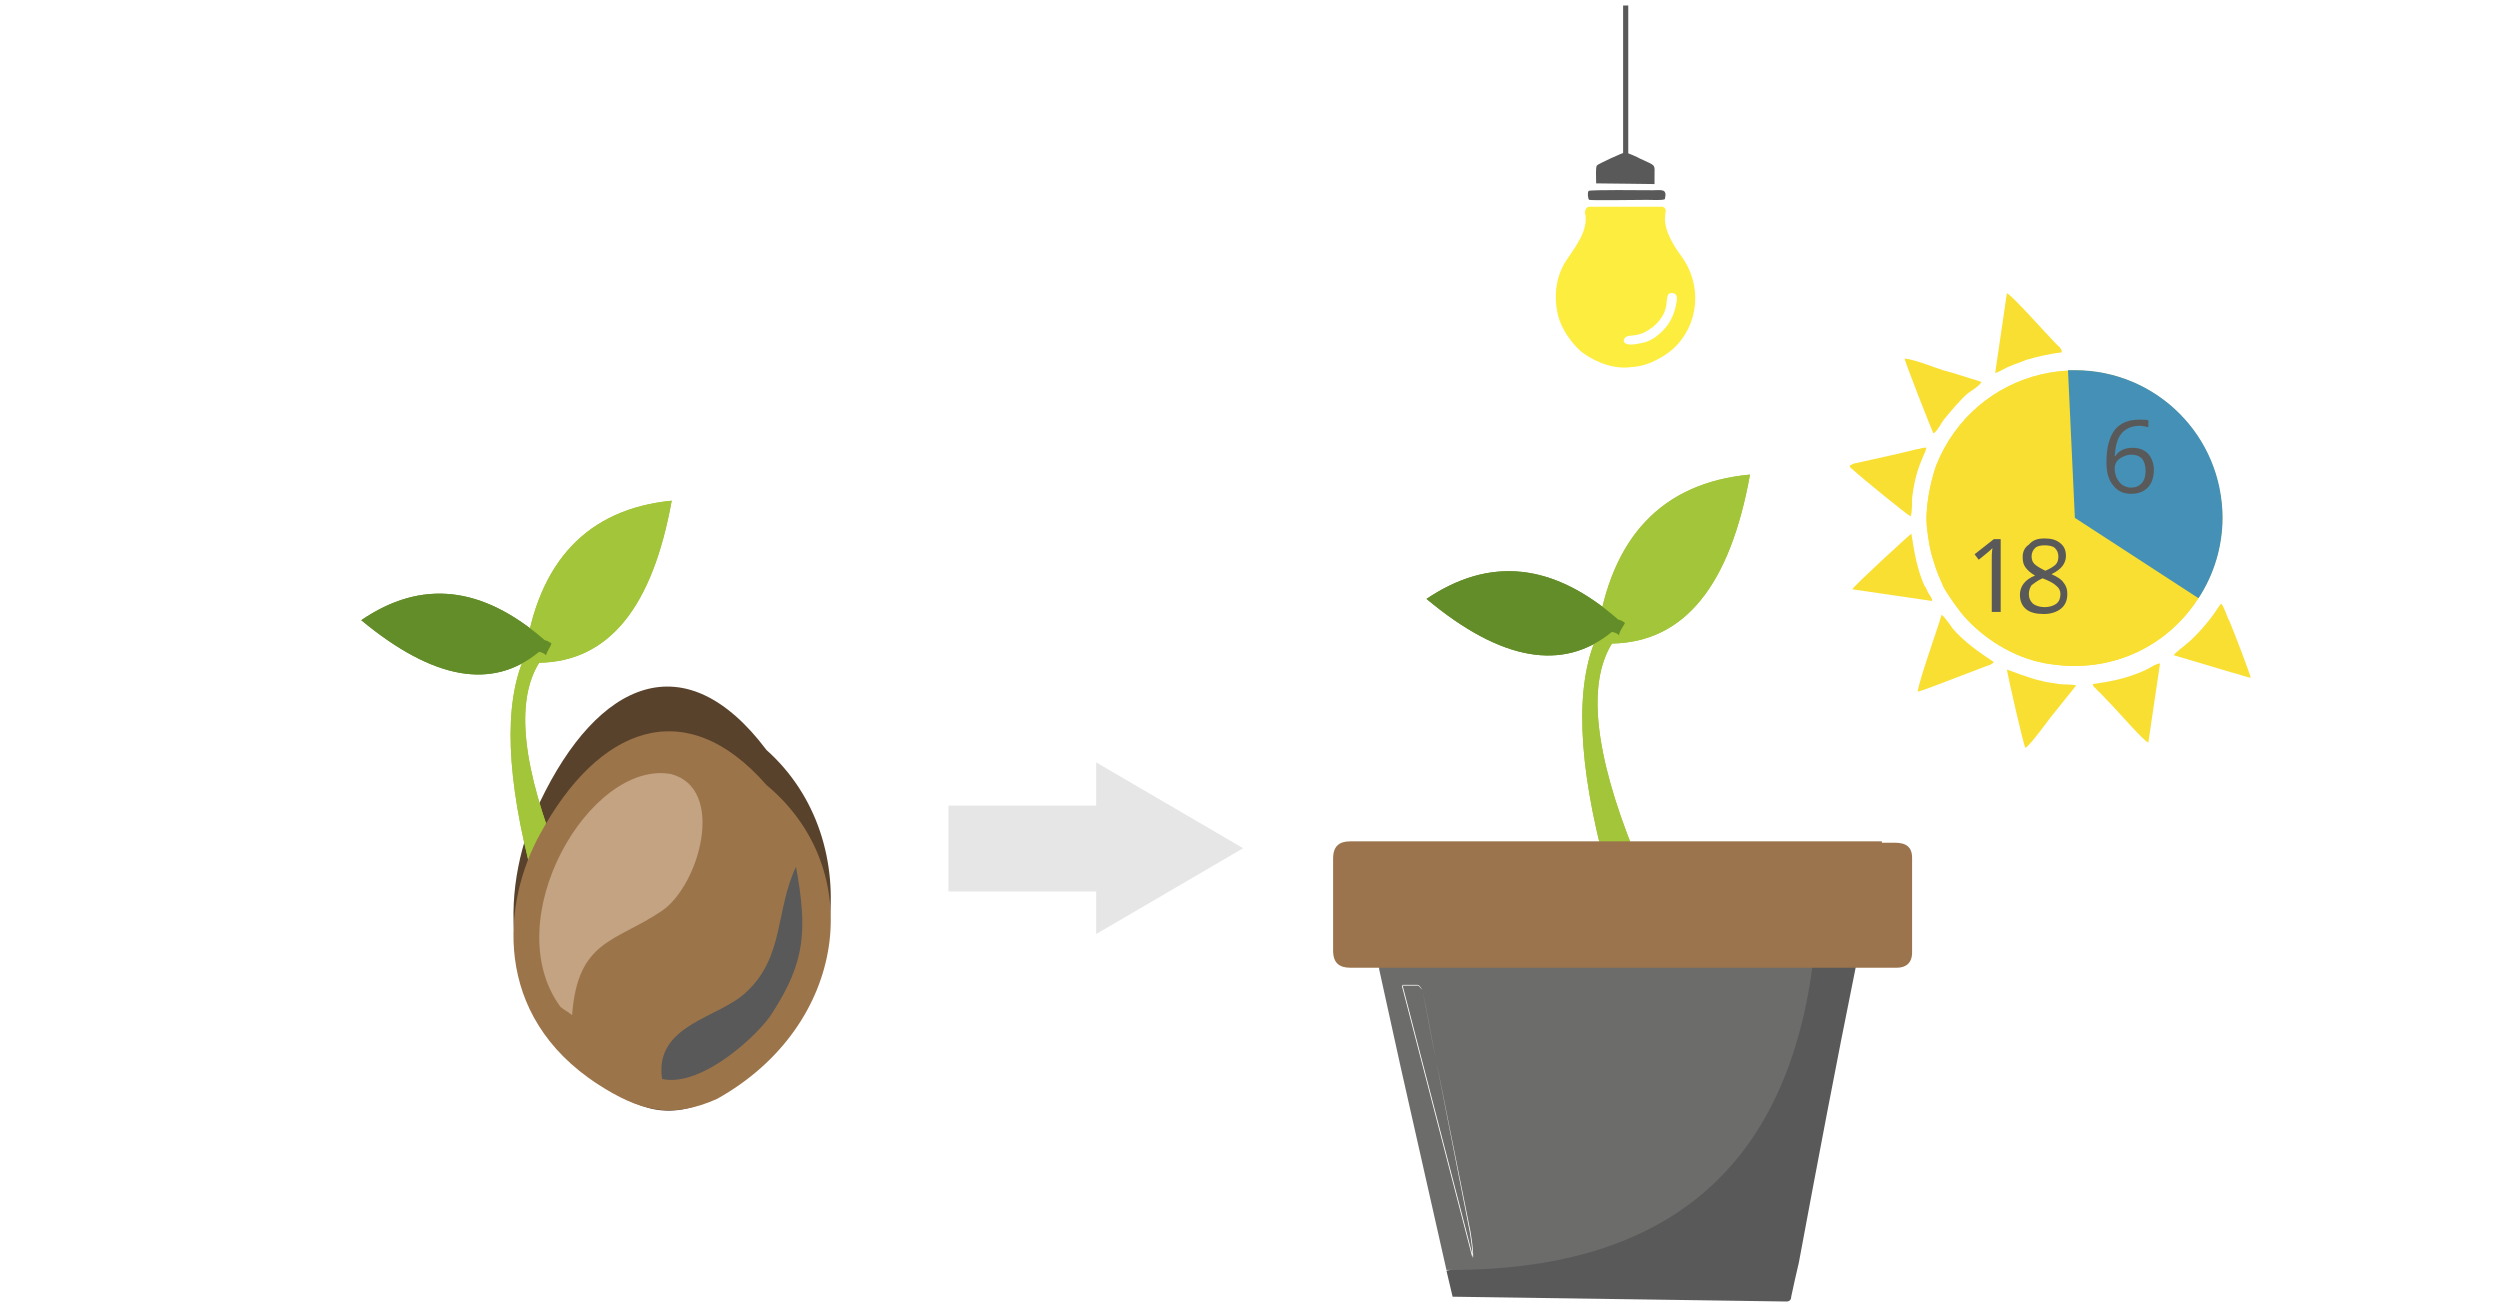 <?xml version="1.0" encoding="utf-8"?>
<!-- Generator: Adobe Illustrator 22.0.1, SVG Export Plug-In . SVG Version: 6.00 Build 0)  -->
<svg version="1.1" id="Слой_1" xmlns="http://www.w3.org/2000/svg" xmlns:xlink="http://www.w3.org/1999/xlink" x="0px" y="0px"
	 viewBox="0 0 364 190" style="enable-background:new 0 0 364 190;" xml:space="preserve">
<style type="text/css">
	.st0{fill:#59422B;}
	.st1{fill-rule:evenodd;clip-rule:evenodd;fill:#638D28;}
	.st2{fill-rule:evenodd;clip-rule:evenodd;fill:#A3C539;}
	.st3{fill:#595959;}
	.st4{fill:#F4B79B;}
	.st5{fill:#738D28;}
	.st6{fill:#F2F2F2;}
	.st7{fill:none;stroke:#F2F2F2;stroke-width:1.522;stroke-linecap:round;stroke-linejoin:round;stroke-miterlimit:10;}
	.st8{fill:none;stroke:#AAAAE0;stroke-width:1.522;stroke-linecap:round;stroke-linejoin:round;stroke-miterlimit:10;}
	.st9{fill:none;stroke:#BFBFD8;stroke-miterlimit:10;}
	.st10{fill:none;stroke:#FFFFFF;stroke-width:8.04;stroke-linecap:round;stroke-linejoin:round;stroke-miterlimit:10;}
	.st11{fill:#009BC7;}
	.st12{fill:none;stroke:#FFFFFF;stroke-width:1.051;stroke-linecap:round;stroke-linejoin:round;stroke-miterlimit:10;}
	.st13{fill:#AAAAE0;}
	.st14{fill:none;stroke:#FFFFFF;stroke-width:6.763;stroke-linecap:round;stroke-linejoin:round;stroke-miterlimit:10;}
	.st15{fill:none;stroke:#FFFFFF;stroke-width:0.884;stroke-linecap:round;stroke-linejoin:round;stroke-miterlimit:10;}
	.st16{fill:none;stroke:#D7EEF4;stroke-width:1.389;stroke-miterlimit:10;}
	.st17{fill:#9C744E;}
	.st18{fill:#E59B7F;}
	.st19{fill:#060606;}
	.st20{fill:none;stroke:#E59B7F;stroke-linecap:round;stroke-linejoin:round;stroke-miterlimit:10;}
	.st21{fill:#5A5A5A;}
	.st22{opacity:0.48;fill:#B5E0EA;}
	.st23{opacity:0.15;fill:#FFFFFF;}
	.st24{fill:none;stroke:#FFFFFF;stroke-width:1.555;stroke-linecap:round;stroke-linejoin:round;stroke-miterlimit:10;}
	.st25{fill:none;stroke:#E6E6E6;stroke-width:1.389;stroke-linecap:round;stroke-linejoin:round;stroke-miterlimit:10;}
	.st26{fill:#767676;}
	.st27{fill:#1C1C1C;}
	.st28{fill:none;stroke:#E59B7F;stroke-width:1.511;stroke-linecap:round;stroke-linejoin:round;stroke-miterlimit:10;}
	.st29{fill:none;stroke:#ED5F5F;stroke-width:1.526;stroke-linecap:round;stroke-linejoin:round;stroke-miterlimit:10;}
	.st30{fill-rule:evenodd;clip-rule:evenodd;fill:#595959;}
	.st31{fill:none;stroke:#595959;stroke-width:0.567;stroke-miterlimit:10;}
	.st32{fill-rule:evenodd;clip-rule:evenodd;fill:#F9E555;}
	.st33{fill:none;stroke:#FFFFFF;stroke-width:0.283;stroke-linecap:round;stroke-linejoin:round;stroke-miterlimit:10;}
	.st34{fill-rule:evenodd;clip-rule:evenodd;fill:#F9DF32;stroke:#F9DF32;stroke-width:0.227;stroke-miterlimit:10;}
	.st35{fill:none;stroke:#F8F8F8;stroke-width:0.227;stroke-linecap:round;stroke-miterlimit:10;}
	.st36{fill-rule:evenodd;clip-rule:evenodd;fill:#D8D9D9;stroke:#F9DF32;stroke-width:0.227;stroke-miterlimit:10;}
	.st37{fill-rule:evenodd;clip-rule:evenodd;fill:#6C6C6B;}
	.st38{fill:none;stroke:#F8F8F8;stroke-width:0.283;stroke-linecap:round;stroke-miterlimit:10;}
	.st39{fill-rule:evenodd;clip-rule:evenodd;fill:#F8F8F8;}
	.st40{fill-rule:evenodd;clip-rule:evenodd;fill:#F9DF32;}
	.st41{fill-rule:evenodd;clip-rule:evenodd;fill:#D8D9D9;}
	.st42{fill:none;stroke:#D8D9D9;stroke-width:0.227;stroke-miterlimit:10;}
	.st43{fill-rule:evenodd;clip-rule:evenodd;fill:#F2F2F2;}
	
		.st44{fill-rule:evenodd;clip-rule:evenodd;fill:none;stroke:#CCCCCC;stroke-width:1.522;stroke-linecap:round;stroke-linejoin:round;stroke-miterlimit:10;}
	
		.st45{fill-rule:evenodd;clip-rule:evenodd;fill:none;stroke:#F2F2F2;stroke-width:1.522;stroke-linecap:round;stroke-linejoin:round;stroke-miterlimit:10;}
	.st46{fill:none;stroke:#D7EEF4;stroke-width:1.389;stroke-linecap:round;stroke-linejoin:round;stroke-miterlimit:10;}
	.st47{fill:#FFFFFF;stroke:#CCCCCC;stroke-width:1.217;stroke-linecap:round;stroke-linejoin:round;stroke-miterlimit:10;}
	.st48{fill:#A3C539;}
	.st49{fill-rule:evenodd;clip-rule:evenodd;fill:#FDCB28;}
	.st50{fill:#B1D448;}
	.st51{fill:#8AA930;}
	.st52{fill-rule:evenodd;clip-rule:evenodd;fill:#8AA930;}
	.st53{fill-rule:evenodd;clip-rule:evenodd;fill:#738D28;}
	.st54{fill:#738D29;}
	.st55{fill-rule:evenodd;clip-rule:evenodd;fill:#767676;}
	.st56{fill:#9B734C;}
	.st57{fill:none;stroke:#E59B7F;stroke-width:1.485;stroke-linecap:round;stroke-linejoin:round;stroke-miterlimit:10;}
	.st58{fill:#202020;}
	.st59{fill:#FFFFFF;}
	.st60{fill:none;stroke:#FFFFFF;stroke-width:1.902;stroke-miterlimit:10;}
	.st61{fill:#DEA194;}
	.st62{fill:none;stroke:#202020;stroke-width:1.932;stroke-miterlimit:10;}
	.st63{fill:#846144;}
	.st64{fill:#8BA331;}
	.st65{fill:#F4C5B5;}
	.st66{fill:none;stroke:#E59B7F;stroke-width:0.521;stroke-linecap:round;stroke-linejoin:round;stroke-miterlimit:10;}
	.st67{fill:#333333;}
	.st68{opacity:0.19;fill:#FFFFFF;}
	.st69{fill:none;stroke:#474747;stroke-width:0.331;stroke-linecap:round;stroke-linejoin:round;stroke-miterlimit:10;}
	.st70{fill:none;stroke:#474747;stroke-width:0.331;stroke-miterlimit:10;}
	.st71{opacity:0.1;}
	.st72{fill:#2E5259;}
	.st73{fill:#E27B1F;}
	.st74{fill:#1F373E;}
	.st75{fill:#B4E3FD;}
	.st76{fill:#F7F9FA;}
	.st77{fill:url(#SVGID_1_);}
	.st78{opacity:0.2;}
	.st79{fill-rule:evenodd;clip-rule:evenodd;fill:#85A5BA;}
	.st80{fill-rule:evenodd;clip-rule:evenodd;fill:#DCEFF9;}
	.st81{fill:#B6D6E9;}
	.st82{fill:#BDDEEF;}
	.st83{fill-rule:evenodd;clip-rule:evenodd;fill:#BDDEEF;}
	.st84{fill-rule:evenodd;clip-rule:evenodd;fill:#B6D6E9;}
	.st85{fill-rule:evenodd;clip-rule:evenodd;fill:#D9F1FD;}
	.st86{fill-rule:evenodd;clip-rule:evenodd;fill:#FFFFFF;}
	.st87{fill-rule:evenodd;clip-rule:evenodd;fill:#E7BE7C;}
	.st88{fill-rule:evenodd;clip-rule:evenodd;fill:#C19A61;}
	.st89{fill-rule:evenodd;clip-rule:evenodd;fill:#C1D882;}
	.st90{fill-rule:evenodd;clip-rule:evenodd;fill:#D3E69F;}
	.st91{fill-rule:evenodd;clip-rule:evenodd;fill:#B1D448;}
	.st92{fill-rule:evenodd;clip-rule:evenodd;fill:#D0A96D;}
	.st93{fill-rule:evenodd;clip-rule:evenodd;fill:#E7BE7C;stroke:#D0A96D;stroke-width:3.84;stroke-miterlimit:22.926;}
	.st94{fill-rule:evenodd;clip-rule:evenodd;fill:#C4D98E;}
	.st95{fill-rule:evenodd;clip-rule:evenodd;fill:#BACF83;}
	.st96{fill-rule:evenodd;clip-rule:evenodd;fill:#BACF83;stroke:#BACF83;stroke-width:0.216;stroke-miterlimit:22.926;}
	.st97{fill-rule:evenodd;clip-rule:evenodd;fill:#E7F6BE;}
	.st98{fill-rule:evenodd;clip-rule:evenodd;fill:#F6E1BE;}
	.st99{fill-rule:evenodd;clip-rule:evenodd;fill:#BC4A78;}
	.st100{fill-rule:evenodd;clip-rule:evenodd;fill:#99E0FD;}
	.st101{fill-rule:evenodd;clip-rule:evenodd;fill:#C9638B;}
	.st102{fill-rule:evenodd;clip-rule:evenodd;fill:none;stroke:#C1D882;stroke-width:2.4;stroke-miterlimit:22.926;}
	.st103{fill-rule:evenodd;clip-rule:evenodd;fill:#F6E1BE;stroke:#F6E1BE;stroke-width:0.216;stroke-miterlimit:22.926;}
	.st104{fill-rule:evenodd;clip-rule:evenodd;fill:none;stroke:#C9638B;stroke-width:2.4;stroke-miterlimit:22.926;}
	.st105{fill-rule:evenodd;clip-rule:evenodd;fill:none;stroke:#D3E69F;stroke-width:2.4;stroke-miterlimit:22.926;}
	.st106{fill-rule:evenodd;clip-rule:evenodd;fill:#9DBFD2;}
	.st107{fill-rule:evenodd;clip-rule:evenodd;fill:#F2CF95;}
	.st108{fill:#E7BE7C;}
	.st109{fill:#876244;}
	.st110{opacity:0.1;fill:#969696;}
	.st111{fill:#808080;}
	.st112{fill:#F8EFE3;}
	.st113{fill:#B3B3B3;}
	.st114{fill:none;}
	.st115{fill:#3D3D3D;}
	.st116{fill:#F7F9FF;}
	.st117{fill-rule:evenodd;clip-rule:evenodd;fill:#F9E034;}
	.st118{fill:#E6E6E6;}
	.st119{fill:#3C353D;}
	.st120{opacity:0.36;fill:#606060;}
	.st121{fill:#9299A7;stroke:#3C353D;stroke-width:2;stroke-miterlimit:10;}
	.st122{opacity:0.31;fill:#797886;}
	.st123{fill:#797886;}
	.st124{fill:none;stroke:#474747;stroke-width:0.5;stroke-miterlimit:10;}
	.st125{fill:#DAAD9E;}
	.st126{fill:#9BB39C;}
	.st127{fill:#678769;}
	.st128{fill:#577759;}
	.st129{fill:#ACBCB3;}
	.st130{fill:#365738;}
	.st131{fill:#7C9B84;}
	.st132{fill:#C6C7A9;}
	.st133{fill:#182716;}
	.st134{fill:#C7D6BA;}
	.st135{fill:#A3C52D;}
	.st136{fill:#C7E076;}
	.st137{fill:#8AA927;}
	.st138{fill:#9C744A;}
	.st139{fill:#FDED3F;}
	.st140{fill:none;stroke:#595959;stroke-width:0.75;}
	.st141{fill:#B2B3B3;}
	.st142{fill:none;stroke:#FFFFFF;stroke-linecap:round;stroke-linejoin:round;}
	.st143{fill:none;stroke:#D9DADA;stroke-width:3;stroke-linecap:round;stroke-linejoin:round;}
	.st144{fill:#D9DADA;}
	.st145{fill:none;stroke:#FFFFFF;stroke-width:0.75;stroke-linecap:round;stroke-linejoin:round;}
	.st146{fill:none;stroke:#767676;stroke-width:32.977;stroke-linecap:round;stroke-linejoin:round;}
	.st147{fill:none;stroke:#767676;stroke-width:13;stroke-linecap:round;stroke-linejoin:round;}
	.st148{fill:none;stroke:#767676;stroke-width:12;stroke-linecap:round;stroke-linejoin:round;}
	.st149{fill:#C4A382;}
	.st150{fill:#FFE7CF;}
	.st151{fill:#FFDDBB;}
	.st152{fill-rule:evenodd;clip-rule:evenodd;fill:#4590B6;}
	.st153{fill-rule:evenodd;clip-rule:evenodd;fill:#9B734C;}
	.st154{fill-rule:evenodd;clip-rule:evenodd;fill:#C4A383;}
	.st155{fill-rule:evenodd;clip-rule:evenodd;fill:#FFE7D0;}
	.st156{fill-rule:evenodd;clip-rule:evenodd;fill:#FFDDBD;}
</style>
<path class="st0" d="M87.1,157.5c5.9,4.2,10.6,5.9,17.3,2.1c19-11.4,22-37.2,7.2-50.4c-11.8-15.7-24.5-10.2-33,7.6
	C73.2,127.9,71.5,146.1,87.1,157.5z"/>
<path class="st1" d="M80.3,93.7c-0.4-0.3-0.6-0.4-1-0.5c-9.1-7.9-17.9-8.9-26.7-2.9c10.5,8.7,19.1,10.2,25.9,4.6
	c0.4,0.1,0.7,0.2,1,0.5C79.7,94.7,80.1,94.3,80.3,93.7L80.3,93.7z"/>
<path class="st2" d="M77.6,127.9c-3.9-14.6-4.3-25.4-1.2-32.3c1.9-13.9,9.2-21.5,21.4-22.7c-2.8,15.5-9.1,23.4-19.3,23.6
	c-3.5,5.6-2.5,15.2,3.2,29.3C81.3,127.9,78.8,127.1,77.6,127.9L77.6,127.9z"/>
<path class="st2" d="M77.6,127.9c-3.9-14.6-4.3-25.4-1.2-32.3c1.9-13.9,9.2-21.5,21.4-22.7c-2.8,15.5-9.1,23.4-19.3,23.6
	c-3.5,5.6-2.5,15.2,3.2,29.3C81.3,127.9,78.8,127.1,77.6,127.9L77.6,127.9z"/>
<path class="st1" d="M80.3,93.7c-0.4-0.3-0.6-0.4-1-0.5c-9.1-7.9-17.9-8.9-26.7-2.9c10.5,8.7,19.1,10.2,25.9,4.6
	c0.4,0.1,0.7,0.2,1,0.5C79.7,94.7,80.1,94.3,80.3,93.7L80.3,93.7z"/>
<path class="st1" d="M236.6,90.7c-0.4-0.3-0.6-0.4-1-0.5c-9.5-8.3-18.7-9.2-27.9-3c10.9,9.1,19.9,10.6,27,4.8c0.4,0.1,0.8,0.2,1,0.5
	C235.9,91.7,236.3,91.3,236.6,90.7L236.6,90.7z"/>
<path class="st2" d="M233.8,126.3c-4.1-15.2-4.5-26.5-1.3-33.6c2-14.5,9.5-22.4,22.3-23.6c-2.9,16.1-9.5,24.4-20.1,24.6
	c-3.6,5.8-2.6,15.9,3.3,30.5C237.6,126.4,235,125.5,233.8,126.3L233.8,126.3z"/>
<path class="st2" d="M233.8,126.3c-4.1-15.2-4.5-26.5-1.3-33.6c2-14.5,9.5-22.4,22.3-23.6c-2.9,16.1-9.5,24.4-20.1,24.6
	c-3.6,5.8-2.6,15.9,3.3,30.5C237.6,126.4,235,125.5,233.8,126.3L233.8,126.3z"/>
<path class="st1" d="M236.6,90.7c-0.4-0.3-0.6-0.4-1-0.5c-9.5-8.3-18.7-9.2-27.9-3c10.9,9.1,19.9,10.6,27,4.8c0.4,0.1,0.8,0.2,1,0.5
	C235.9,91.7,236.3,91.3,236.6,90.7L236.6,90.7z"/>
<path class="st139" d="M241.9,30.1h-10.5c-0.4,0-0.7,0.5-0.6,1c0.5,2.4-1.4,4.8-2.6,6.6c-1.4,2-2,4.6-1.5,7.5c0.3,2,1.5,3.9,2.8,5.3
	l0.6,0.6c1.5,1.2,4.2,2.6,6.9,2.4c1.5-0.1,2.5-0.3,3.8-0.9c1.2-0.6,2-1.1,2.8-1.8c3.8-3.5,4.3-9.3,1.2-13.5
	c-3.4-4.6-2.1-6.2-2.3-6.8C242.4,30.2,242.2,30.1,241.9,30.1z M237.2,48.9c1.3-0.1,2-0.3,2.9-0.9c0.8-0.5,1.4-1.1,1.9-1.9
	c0.8-1.3,0.6-2.4,0.8-3c0.1-0.5,0.8-0.6,1.2-0.2c0.3,0.4,0.1,1.2,0,1.6c-0.2,1.1-0.6,1.9-1.1,2.7c-0.5,0.7-1.2,1.4-1.9,1.9
	c-0.9,0.6-1.5,0.8-2.8,1C235.8,50.5,236.2,49,237.2,48.9z"/>
<path class="st3" d="M240.9,26.8c0-0.6,0-0.7,0-1.2c0-1.7,0.3-1.4-2.1-2.5c-0.3-0.2-1.9-0.9-2.2-0.9c-0.3,0-4,1.7-4.1,1.9
	c-0.2,0.3-0.1,1.8-0.1,2.6C233.7,26.7,240.4,26.8,240.9,26.8z"/>
<path class="st3" d="M231.4,29.1c0.2,0.1,7.6,0,8.4,0c0.7,0,2.2,0.1,2.6-0.1c0.4-1.6-0.5-1.3-1.8-1.3c-1.4,0-9-0.1-9.3,0.1
	C231.1,28.1,231.2,29,231.4,29.1z"/>
<path class="st140" d="M236.7,24.3V0.8"/>
<path class="st0" d="M83.3,146.1c0.8-12.3,6.3-11.4,13.1-16.9c5.5-4.2,9.3-19.9,1.3-22c-11.8-2.5-25.4,23.3-16.1,37.2
	C82.5,145.6,82.1,145.2,83.3,146.1z"/>
<path class="st0" d="M115.9,121.9c-3,7.2-1.7,14.8-7.2,20.3c-3.8,4.2-13.5,5.1-12.3,14c5.9,1.7,14.4-7.6,16.1-10.6
	C117.2,137.6,117.6,132.5,115.9,121.9z"/>
<g>
	<path class="st138" d="M87.1,157.9c5.9,3.8,10.6,5.1,17.3,2.1c19-10.6,22-33.4,7.2-45.7c-11.8-13.5-24.5-8.5-33,7.2
		C73.2,131.3,71.5,147.8,87.1,157.9z"/>
	<path class="st149" d="M83.3,147.8c0.8-11,6.3-10.6,13.1-15.2c5.5-3.8,9.3-17.8,1.3-19.9c-11.8-2.1-25.4,21.2-16.1,33.9
		C82.5,147.3,82.1,146.9,83.3,147.8z"/>
	<path class="st3" d="M115.9,126.2c-3,6.3-1.7,13.1-7.2,18.2c-3.8,3.8-13.5,4.7-12.3,12.7c5.9,1.3,14.4-6.8,16.1-9.7
		C117.2,140.1,117.6,135.5,115.9,126.2z"/>
</g>
<g>
	<path class="st40" d="M280.6,77.1c0.2,1.6,0.4,3,0.9,4.5c0.5,1.7,0.9,2.5,1.5,3.9c0.6,1.1,2.4,3.7,3.4,4.7
		c3.1,3.3,7.6,5.9,12.2,6.5c10.6,1.6,19.9-4.3,23.5-13.6c1-2.5,1.7-6,1.4-9.3c-0.6-6.4-3.4-11-7.1-14.4c-11.3-10-28.9-5.7-34.5,8.4
		C281.1,70.1,280.2,74.1,280.6,77.1L280.6,77.1z"/>
	<path class="st40" d="M323.4,87.9c-0.2,0.2-0.6,0.8-0.8,1.1c-0.9,1.4-3.1,3.9-4.3,4.8c-0.3,0.3-1.7,1.3-1.8,1.6l8.4,2.5
		c0.9,0.2,1.9,0.6,2.8,0.8c0-0.4-2.6-7.1-3.1-8.3C324.3,90,323.8,88.2,323.4,87.9L323.4,87.9z"/>
	<path class="st40" d="M277.3,52.2c0.1,0.6,3.9,10.3,4.2,10.9c0.5-0.2,1.2-1.6,1.6-2.1c1-1.2,2.4-2.9,3.5-3.8
		c0.6-0.4,1.7-1.1,1.9-1.6c-1.7-0.5-3.7-1.2-5.6-1.7C281.3,53.4,279,52.4,277.3,52.2L277.3,52.2z"/>
	<path class="st40" d="M304.7,99.6c0.1,0.2-0.1,0.2,0.5,0.7c0.2,0.2,0.2,0.3,0.5,0.5l2,2.1c0.6,0.6,4.6,5.2,5.1,5.2l1.7-11.5
		c-0.6,0-1.7,0.8-2.2,1C309.6,98.8,307.5,99.2,304.7,99.6L304.7,99.6z"/>
	<path class="st40" d="M279.2,100.7c0.6-0.1,2.3-0.8,2.9-1l6.8-2.6c0.5-0.2,1.1-0.3,1.4-0.7c-2.1-1.4-4.4-3-6-4.9
		c-0.4-0.6-1.2-1.7-1.6-2C281.9,92.2,279.6,98.5,279.2,100.7L279.2,100.7z"/>
	<path class="st40" d="M292.2,97.5c0.2,1.2,2.4,10.9,2.7,11.4c0.6-0.3,3.1-3.7,3.7-4.5l3.7-4.6c-0.8-0.2-1.6-0.1-2.5-0.2
		c-1-0.2-1.7-0.2-2.7-0.5C295.2,98.7,292.7,97.6,292.2,97.5L292.2,97.5z"/>
	<path class="st40" d="M281.3,87.5c0.1-0.3-0.3-0.8-0.5-1.1c-0.2-0.3-0.3-0.8-0.6-1.1c-1.1-2.5-1.5-5-1.9-7.6
		c-0.1,0-8.4,7.6-8.6,8.1L281.3,87.5z"/>
	<path class="st40" d="M278.2,75.2c0.2-0.6,0.2-1.9,0.2-2.6c0.5-4.5,1.7-6,2.1-7.4c-0.5-0.1-1,0.2-1.4,0.2c-2.3,0.6-6.5,1.5-9.2,2.1
		l-0.6,0.3c0.1,0.4,0.2,0.3,0.5,0.6C271.1,69.6,277.6,74.9,278.2,75.2L278.2,75.2z"/>
	<path class="st40" d="M300.2,51.3c0-0.6-0.5-0.9-0.9-1.3c-1-1-6.5-7.2-7.1-7.3l-1.7,11.6c0.3,0,1.8-0.9,2.2-1
		c0.6-0.3,1.7-0.6,2.3-0.9C296.7,51.9,298.5,51.5,300.2,51.3L300.2,51.3z"/>
	<path class="st40" d="M280.6,77.1c0.2,1.6,0.4,3,0.9,4.5c0.5,1.7,0.9,2.5,1.5,3.9c0.6,1.1,2.4,3.7,3.4,4.7
		c3.1,3.3,7.6,5.9,12.2,6.5c10.6,1.6,19.9-4.3,23.5-13.6c1-2.5,1.7-6,1.4-9.3c-0.6-6.4-3.4-11-7.1-14.4c-11.3-10-28.9-5.7-34.5,8.4
		C281.1,70.1,280.2,74.1,280.6,77.1L280.6,77.1z"/>
	<path class="st152" d="M302.1,75.4l-1-21.5c0.3,0,0.7,0,1,0c11.9,0,21.5,9.6,21.5,21.5c0,4.1-1.2,8.2-3.5,11.7L302.1,75.4z"/>
	<g>
		<path class="st3" d="M291.2,89.1H290v-7.5c0-0.6,0-1.2,0.1-1.8c-0.1,0.1-0.2,0.2-0.3,0.3c-0.1,0.1-0.7,0.6-1.7,1.4l-0.6-0.8
			l2.8-2.2h1V89.1z"/>
		<path class="st3" d="M297.7,78.4c1,0,1.7,0.2,2.3,0.7s0.8,1.1,0.8,1.9c0,0.5-0.2,1-0.5,1.4s-0.8,0.8-1.6,1.2
			c0.9,0.4,1.5,0.8,1.8,1.3c0.4,0.5,0.5,1,0.5,1.6c0,0.9-0.3,1.6-0.9,2.1c-0.6,0.5-1.5,0.8-2.5,0.8c-1.1,0-2-0.2-2.6-0.7
			s-0.9-1.2-0.9-2.1c0-1.2,0.7-2.2,2.2-2.8c-0.7-0.4-1.1-0.8-1.4-1.2s-0.4-0.9-0.4-1.5c0-0.8,0.3-1.4,0.9-1.8
			C296,78.6,296.7,78.4,297.7,78.4z M295.4,86.5c0,0.6,0.2,1,0.6,1.4c0.4,0.3,1,0.5,1.7,0.5c0.7,0,1.3-0.2,1.7-0.5
			c0.4-0.3,0.6-0.8,0.6-1.4c0-0.5-0.2-0.9-0.6-1.2c-0.4-0.4-1-0.7-2-1.1c-0.7,0.3-1.2,0.7-1.6,1C295.6,85.5,295.4,85.9,295.4,86.5z
			 M297.7,79.4c-0.6,0-1.1,0.1-1.4,0.4c-0.3,0.3-0.5,0.7-0.5,1.2c0,0.4,0.1,0.8,0.4,1.1c0.3,0.3,0.8,0.6,1.6,1
			c0.7-0.3,1.2-0.6,1.5-0.9c0.3-0.3,0.4-0.7,0.4-1.2c0-0.5-0.2-0.9-0.5-1.2S298.3,79.4,297.7,79.4z"/>
	</g>
	<g>
		<path class="st3" d="M306.7,67.3c0-2.1,0.4-3.6,1.2-4.7c0.8-1,2-1.5,3.6-1.5c0.5,0,1,0,1.3,0.1v1c-0.4-0.1-0.8-0.2-1.3-0.2
			c-1.1,0-2,0.4-2.6,1.1c-0.6,0.7-0.9,1.8-1,3.3h0.1c0.5-0.8,1.4-1.2,2.5-1.2c1,0,1.7,0.3,2.3,0.9c0.5,0.6,0.8,1.4,0.8,2.3
			c0,1.1-0.3,2-0.9,2.6c-0.6,0.6-1.4,0.9-2.4,0.9c-1.1,0-2-0.4-2.6-1.2C307,69.9,306.7,68.8,306.7,67.3z M310.2,71
			c0.7,0,1.2-0.2,1.6-0.6c0.4-0.4,0.6-1.1,0.6-1.9c0-0.7-0.2-1.3-0.5-1.7c-0.4-0.4-0.9-0.6-1.6-0.6c-0.4,0-0.8,0.1-1.2,0.3
			s-0.7,0.4-0.9,0.7c-0.2,0.3-0.3,0.6-0.3,1c0,0.5,0.1,1,0.3,1.4s0.5,0.8,0.8,1S309.8,71,310.2,71z"/>
	</g>
</g>
<path class="st3" d="M206.6,140.8h63.6c-2.9,14.3-5.6,28.6-8.3,43.1c-0.4,1.6-0.7,3.1-1.1,4.9c0,0.4-0.2,0.7-0.7,0.7l-48.6-0.7
	l-0.9-3.8c5.1-0.7,8.3-6.2,5.8-10.7c-0.2-0.4-0.4-0.9-0.4-1.3c-0.2-0.4-0.2-0.9-0.4-1.6c-0.2-1.1-0.7-2.5-1.1-3.6
	c-0.2-0.9-0.4-1.8-0.7-2.7c-0.4-1.6-0.2-3.3-0.7-4.9c0-0.7,0-1.3,0-1.8c-0.2-1.1-0.7-3.1-0.9-4c-0.4-0.9-0.7-1.8-1.1-2.7
	c-0.2-0.7-0.4-1.3-0.7-2c0-0.9-0.2-1.6-0.4-2.2c-0.2-0.7-0.4-1.1-0.4-1.6C209.3,143.7,208.2,141.9,206.6,140.8L206.6,140.8z"/>
<path class="st37" d="M210.6,184.9c31.7,0.2,49.3-14.5,53.3-44.2h-63.1v0.4l3.1,14.1L210.6,184.9z M207.1,144.1
	c0.7,3.3,1.3,6.9,2,10.3l4.9,25c0.2,1.3,0.4,2.5,0.4,3.8l-10.3-39.7c0.7,0,1.6,0,2.2,0C206.6,143.4,206.8,143.9,207.1,144.1
	L207.1,144.1z M209.1,154.4c-0.7-3.3-1.3-6.9-2-10.3c-0.2-0.2-0.4-0.7-0.7-0.7c-0.7,0-1.6,0-2.2,0l10.3,39.7c0-1.3-0.2-2.5-0.4-3.8
	L209.1,154.4z"/>
<path class="st56" d="M236.5,124.9L236.5,124.9c-6,0-11.8,0-17.8,0c-7.1,0-14.3,0-21.4,0c-0.9,0-1.6,0.4-1.6,1.1
	c0,0.9,0.7,1.3,1.6,1.3c0.9,0,2,0,2.9,0c9.4,0,18.5,0,27.7,0c8.7,0,17.2,0,25.9,0c7.4,0,14.7,0,21.9,0c0.9,0,1.6-0.7,1.6-1.3
	c0-0.7-0.4-1.1-1.6-1.1c-1.8,0-3.8,0-5.6,0C258.8,124.9,247.7,124.9,236.5,124.9L236.5,124.9z M274,122.5h-1.8l0,0
	c-1.3,0-2.5,0-3.8,0c-12.7,0-25.2,0-37.9,0c-11.4,0-22.8,0-33.9,0c-1.6,0-2.5,0.7-2.5,2.5c0,1.8,0,3.8,0,5.8v2c0,1.8,0,3.8,0,5.6
	c0,1.8,0.9,2.5,2.5,2.5c4.5,0,9.1,0,13.8,0c8.5,0,51.1,0,59.8,0c0,0,2.7,0,6,0c1.3,0,2.2-0.7,2.2-2.2c0-4.7,0-9.1,0-13.8
	c0-1.6-0.9-2.2-2.5-2.2c-0.7,0-1.1,0-1.8,0H274z"/>
<g>
	<path class="st118" d="M138.1,129.8h21.5v6.2l21.4-12.5L159.6,111v6.3h-21.5V129.8z M148.8,129.8 M159.6,132.9 M170.4,129.8
		 M170.4,117.3 M159.6,114.1 M148.8,117.3 M138.1,123.5"/>
</g>
</svg>
